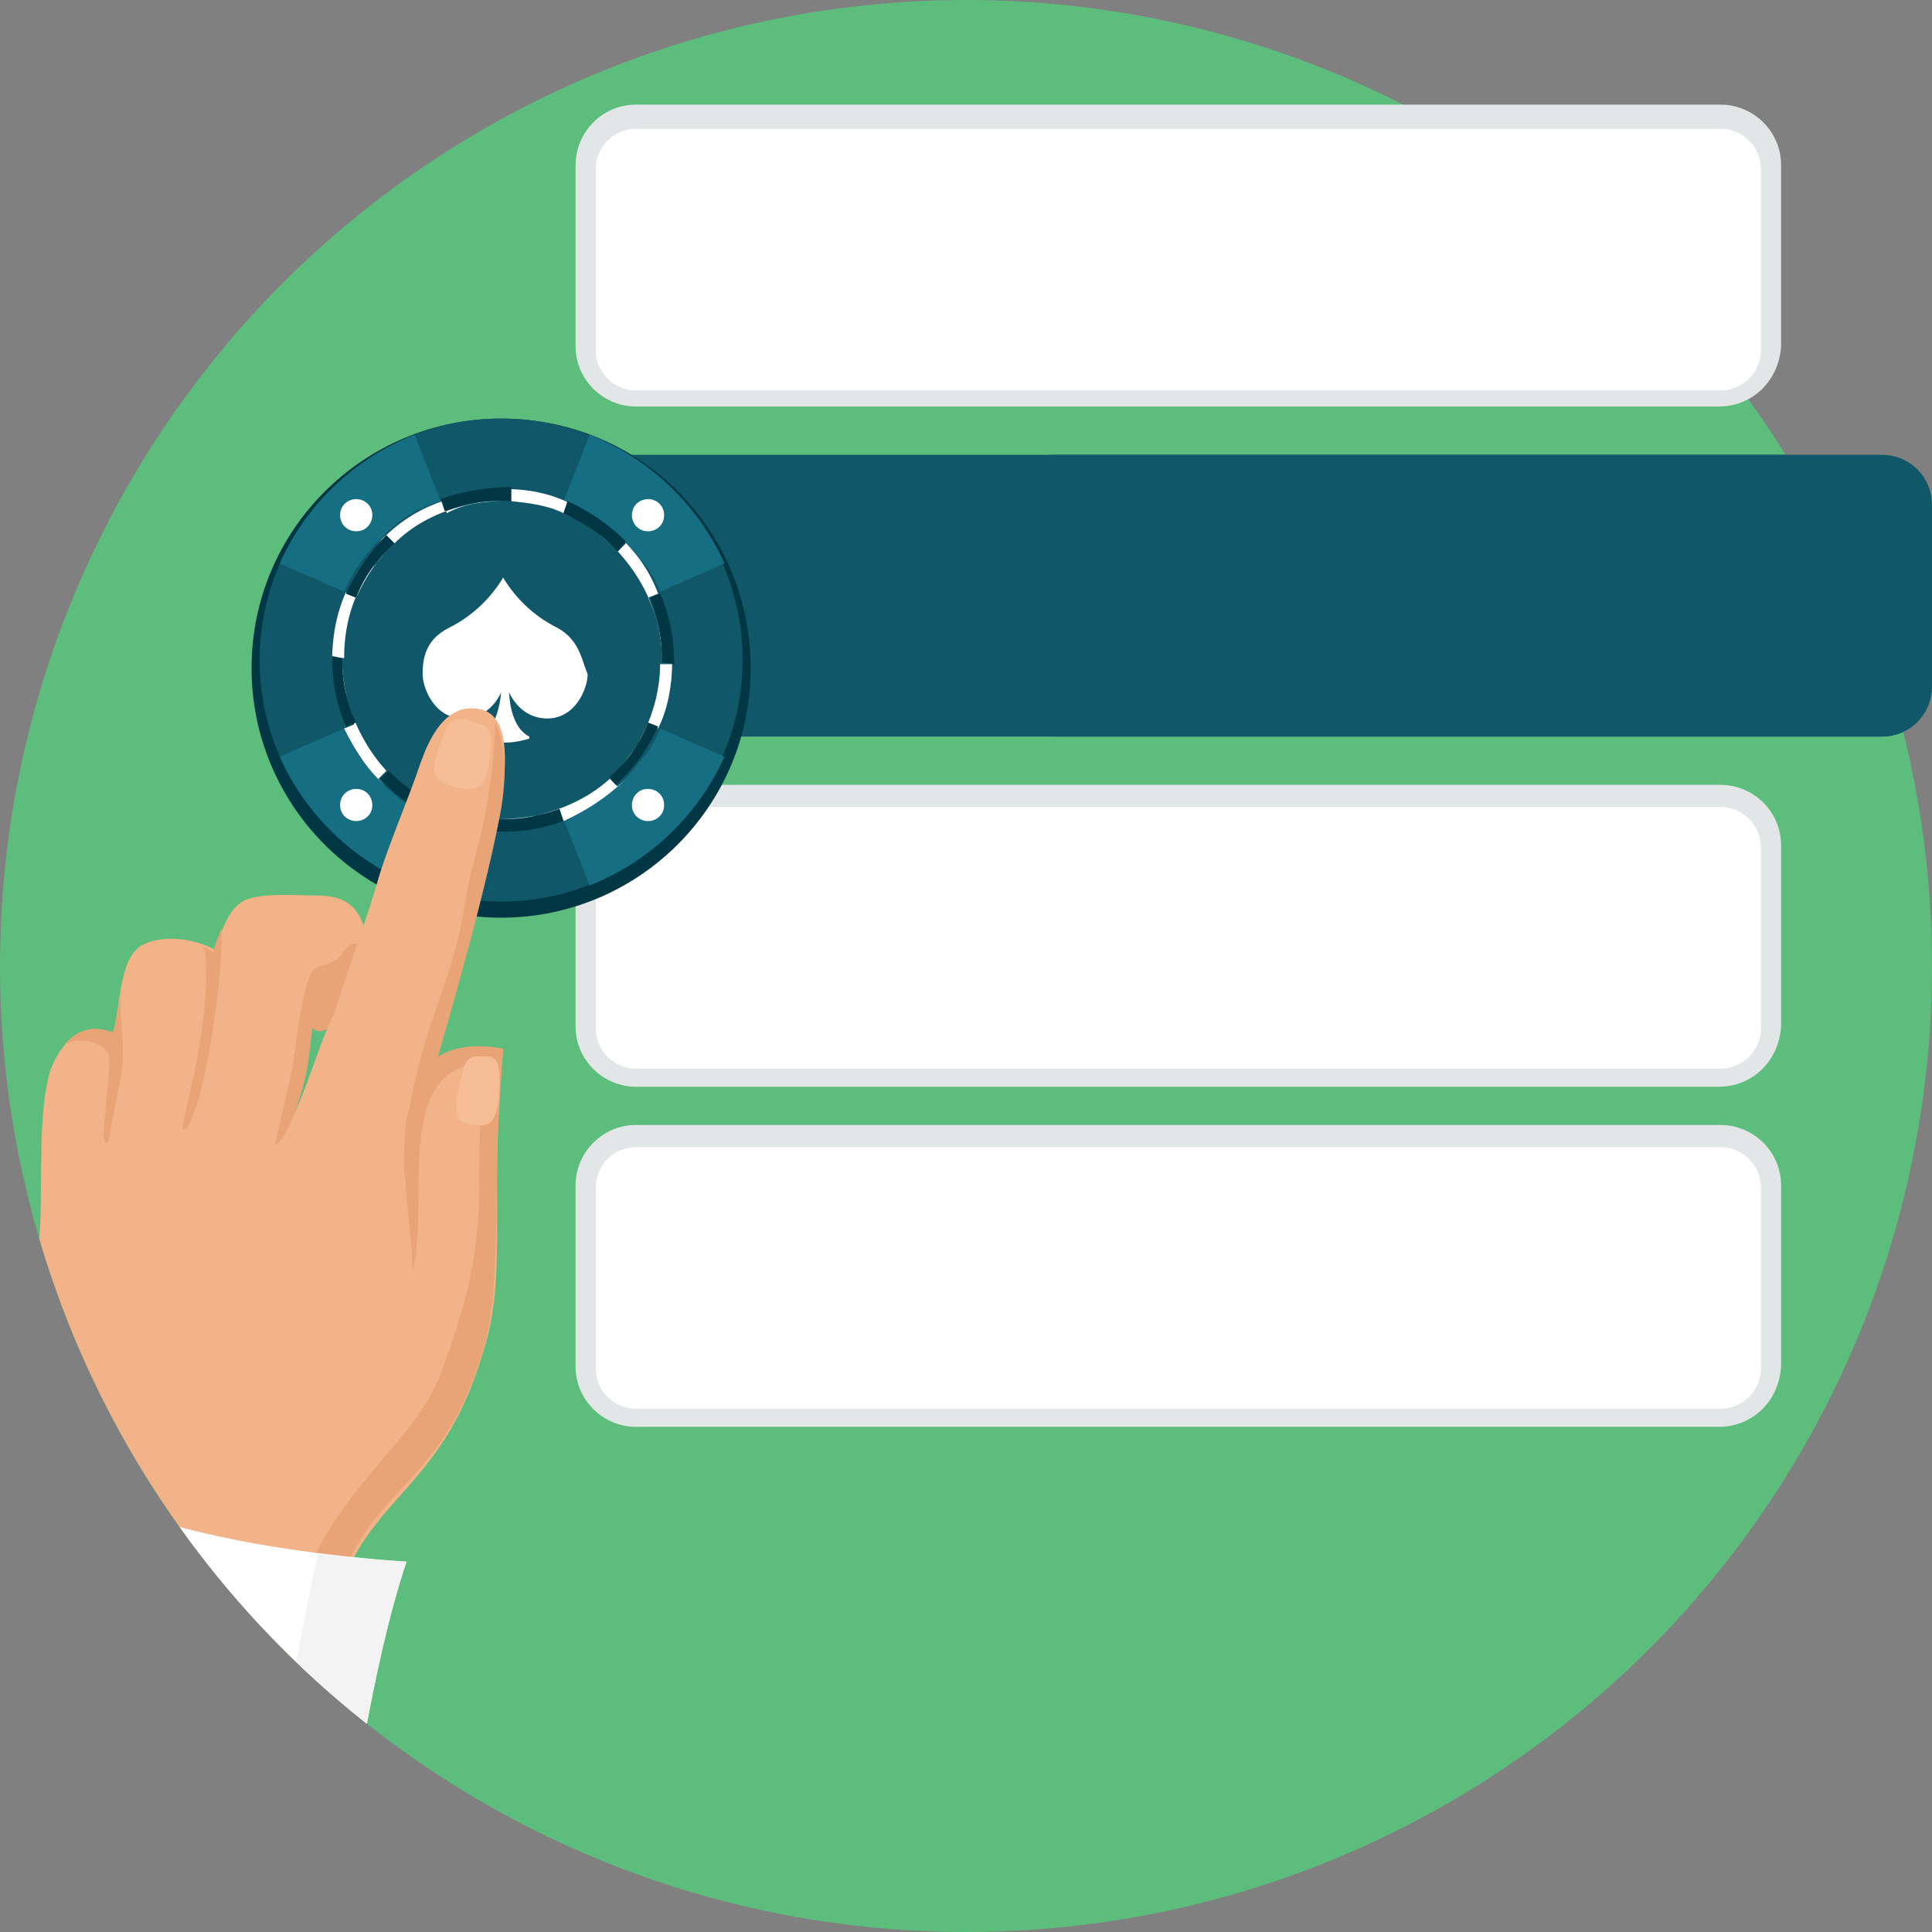 <?xml version="1.0" encoding="utf-8"?>
<!-- Generator: Adobe Illustrator 24.0.2, SVG Export Plug-In . SVG Version: 6.00 Build 0)  -->
<svg version="1.1" id="Layer_1" xmlns="http://www.w3.org/2000/svg" xmlns:xlink="http://www.w3.org/1999/xlink" x="0px" y="0px"
	 viewBox="0 0 96 96" style="enable-background:new 0 0 96 96;" xml:space="preserve">
<rect x="0" y="0" width="96" height="96" fill="#808080" stroke="none"/>
<style type="text/css">
	.st0{clip-path:url(#SVGID_2_);fill:#105769;}
	.st1{clip-path:url(#SVGID_2_);}
	.st2{fill:#FFFFFF;}
	.st3{fill:#E2E6E6;}
	.st4{fill-rule:evenodd;clip-rule:evenodd;fill:#013644;}
	.st5{fill-rule:evenodd;clip-rule:evenodd;fill:#105769;}
	.st6{fill-rule:evenodd;clip-rule:evenodd;fill:#166E82;}
	.st7{fill-rule:evenodd;clip-rule:evenodd;fill:#FFFFFF;}
	.st8{fill-rule:evenodd;clip-rule:evenodd;fill:#E8A477;}
	.st9{fill-rule:evenodd;clip-rule:evenodd;fill:#F1B387;}
	.st10{fill-rule:evenodd;clip-rule:evenodd;fill:#F6BE97;}
	.st11{fill-rule:evenodd;clip-rule:evenodd;fill:#F3F3F3;}
	.st12{fill-rule:evenodd;clip-rule:evenodd;fill:#EDF0F1;}
	.st13{fill:#105769;}
</style>
<g>
	<defs>
		<circle id="SVGID_1_" cx="48" cy="48" r="48"/>
	</defs>
	<use xlink:href="#SVGID_1_"  style="overflow:visible;fill:#5DBD7D;"/>
	<clipPath id="SVGID_2_">
		<use xlink:href="#SVGID_1_"  style="overflow:visible;"/>
	</clipPath>
	<path class="st0" d="M93.5,36.6H23.4c-1.4,0-2.5-1.1-2.5-2.5v-9c0-1.4,1.1-2.5,2.5-2.5h70.1c1.4,0,2.5,1.1,2.5,2.5v9
		C96,35.5,94.9,36.6,93.5,36.6z"/>
	<g class="st1">
		<path class="st2" d="M85.4,53.5H31.6c-1.4,0-2.5-1.1-2.5-2.5v-9c0-1.4,1.1-2.5,2.5-2.5h53.9c1.4,0,2.5,1.1,2.5,2.5v9
			C87.9,52.4,86.8,53.5,85.4,53.5z"/>
		<path class="st3" d="M85.4,54H31.6c-1.6,0-3-1.3-3-3v-9c0-1.6,1.3-3,3-3h53.9c1.6,0,3,1.3,3,3v9C88.4,52.7,87.1,54,85.4,54z
			 M31.6,40.1c-1.1,0-2,0.9-2,2v9c0,1.1,0.9,2,2,2h53.9c1.1,0,2-0.9,2-2v-9c0-1.1-0.9-2-2-2H31.6z"/>
	</g>
	<g class="st1">
		<path class="st2" d="M85.4,70.4H31.6c-1.4,0-2.5-1.1-2.5-2.5v-9c0-1.4,1.1-2.5,2.5-2.5h53.9c1.4,0,2.5,1.1,2.5,2.5v9
			C87.9,69.3,86.8,70.4,85.4,70.4z"/>
		<path class="st3" d="M85.4,70.9H31.6c-1.6,0-3-1.3-3-3v-9c0-1.6,1.3-3,3-3h53.9c1.6,0,3,1.3,3,3v9C88.4,69.6,87.1,70.9,85.4,70.9z
			 M31.6,57c-1.1,0-2,0.9-2,2v9c0,1.1,0.9,2,2,2h53.9c1.1,0,2-0.9,2-2v-9c0-1.1-0.9-2-2-2H31.6z"/>
	</g>
	<g class="st1">
		<path class="st4" d="M24.9,20.8c-6.8,0-12.4,5.5-12.4,12.4c0,6.8,5.5,12.4,12.4,12.4c6.8,0,12.4-5.5,12.4-12.4
			C37.3,26.3,31.8,20.8,24.9,20.8L24.9,20.8z"/>
		<path class="st5" d="M24.9,20.8c-6.6,0-12,5.4-12,12c0,6.6,5.4,12,12,12c6.6,0,12-5.4,12-12C36.9,26.2,31.6,20.8,24.9,20.8
			L24.9,20.8z"/>
		<path class="st6" d="M21.9,40.7L20.6,44c-3-1.2-5.4-3.5-6.7-6.4l3.2-1.4c0.6,1.4,1.6,2.6,2.9,3.6C20.6,40.1,21.2,40.5,21.9,40.7
			L21.9,40.7z"/>
		<path class="st6" d="M21.9,24.9l-1.3-3.3c-3,1.2-5.4,3.5-6.7,6.4l3.2,1.4c0.6-1.4,1.6-2.6,2.9-3.6C20.6,25.4,21.2,25.1,21.9,24.9
			L21.9,24.9z"/>
		<path class="st6" d="M28,24.9l1.3-3.3c3,1.2,5.4,3.5,6.7,6.4l-3.2,1.4c-0.2-0.5-0.5-1.1-0.9-1.5C30.9,26.5,29.5,25.5,28,24.9
			L28,24.9z"/>
		<path class="st6" d="M28,40.7l1.3,3.3c3-1.2,5.4-3.5,6.7-6.4l-3.2-1.4c-0.2,0.5-0.5,1.1-0.9,1.5C30.9,39.1,29.5,40.1,28,40.7
			L28,40.7z"/>
		<path class="st7" d="M29.5,26.3c-0.5-0.3-1-0.6-1.5-0.8c0.9,0.4,1.7,0.9,2.4,1.6C30.1,26.8,29.8,26.6,29.5,26.3L29.5,26.3z
			 M28,25.5c-0.8-0.4-1.7-0.5-2.6-0.6l0-0.6c-0.1,0-0.2,0-0.3,0c1.1,0,2.2,0.2,3.2,0.7l-0.1,0L28,25.5L28,25.5z M25.1,24.9
			c-0.5,0-1,0-1.5,0.1c-1.5,0.3-2.9,0.9-4,2l-0.4-0.4c-0.2,0.1-0.3,0.3-0.4,0.4c0.9-1,2-1.7,3.2-2.1l0.2,0.6
			C23.1,25,24.1,24.9,25.1,24.9L25.1,24.9z M19.3,27.3c-0.3,0.3-0.5,0.6-0.8,0.9c-1,1.4-1.4,2.9-1.4,4.5l-0.6,0c0,0.1,0,0.1,0,0.2
			c0-1.2,0.2-2.4,0.7-3.5l0,0.1l0.5,0.2C18.1,28.8,18.6,28,19.3,27.3L19.3,27.3z M17,32.8c0,0.4,0,0.9,0.1,1.3c0.3,1.5,1,3,2.1,4.2
			l-0.4,0.4c0.1,0.1,0.2,0.2,0.3,0.3c-0.9-0.8-1.5-1.8-2-2.8l0.5-0.2C17.3,35,17,33.9,17,32.8L17,32.8z M19.5,38.5
			c0.3,0.3,0.6,0.5,0.9,0.8c1.3,0.9,2.7,1.4,4.1,1.4l0,0.6c0.1,0,0.2,0,0.3,0c-1,0-2-0.2-3-0.6l0.1,0l0.2-0.6
			C21.1,39.8,20.2,39.2,19.5,38.5L19.5,38.5z M24.6,40.7c0.6,0,1.1,0,1.7-0.1c1.5-0.3,2.9-0.9,4-1.9l0.4,0.4
			c0.1-0.1,0.3-0.3,0.4-0.4c-0.9,0.9-2,1.6-3.1,2.1l-0.2-0.6C26.7,40.6,25.7,40.7,24.6,40.7L24.6,40.7z M30.6,38.4
			c0.3-0.3,0.6-0.6,0.8-1c0.9-1.3,1.4-2.9,1.4-4.4l0.6,0l0-0.1c0,1.1-0.2,2.3-0.7,3.3L32.2,36C31.8,36.9,31.2,37.7,30.6,38.4
			L30.6,38.4z M32.9,32.9c0-0.5,0-0.9-0.1-1.4c-0.3-1.5-1-2.9-2.1-4.1l0.4-0.4c-0.1-0.1-0.2-0.3-0.4-0.4c0.9,0.8,1.6,1.8,2,2.9
			l-0.5,0.2C32.7,30.7,32.9,31.8,32.9,32.9L32.9,32.9z"/>
		<path class="st4" d="M24.5,40.7c1.1,0.1,2.2-0.1,3.3-0.5l0.2,0.6c-1.1,0.4-2.3,0.6-3.5,0.5L24.5,40.7L24.5,40.7z M19.3,38.3
			c0.8,0.8,1.7,1.4,2.7,1.8l-0.2,0.6c-1.1-0.4-2.1-1.1-2.9-2L19.3,38.3L19.3,38.3z M17,32.7c0,1.1,0.2,2.2,0.7,3.2l-0.5,0.2
			c-0.5-1.1-0.7-2.3-0.7-3.5L17,32.7L17,32.7z M19.6,27c-0.8,0.7-1.5,1.6-1.9,2.7l-0.5-0.2c0.5-1.1,1.2-2.1,2-2.9L19.6,27L19.6,27z
			 M25.4,24.9c-1.1-0.1-2.2,0.1-3.3,0.5l-0.2-0.6c1.1-0.4,2.3-0.6,3.5-0.6L25.4,24.9L25.4,24.9z M30.7,27.4
			c-0.7-0.8-1.7-1.4-2.7-1.9l0.2-0.6c1.1,0.5,2.1,1.2,2.9,2L30.7,27.4L30.7,27.4z M32.9,32.9c0-1.1-0.2-2.2-0.6-3.2l0.5-0.2
			c0.5,1.1,0.7,2.3,0.7,3.5L32.9,32.9L32.9,32.9z M30.3,38.6c0.8-0.7,1.5-1.6,1.9-2.7l0.5,0.2c-0.5,1.1-1.2,2.1-2.1,2.9L30.3,38.6
			L30.3,38.6z"/>
		<path class="st7" d="M17.7,24.8c0.4,0,0.8,0.3,0.8,0.8c0,0.4-0.3,0.8-0.8,0.8c-0.4,0-0.8-0.3-0.8-0.8
			C16.9,25.1,17.3,24.8,17.7,24.8L17.7,24.8z"/>
		<path class="st7" d="M32.2,24.8c-0.4,0-0.8,0.3-0.8,0.8c0,0.4,0.3,0.8,0.8,0.8c0.4,0,0.8-0.3,0.8-0.8C33,25.1,32.6,24.8,32.2,24.8
			L32.2,24.8z"/>
		<path class="st7" d="M17.7,40.8c0.4,0,0.8-0.3,0.8-0.8c0-0.4-0.3-0.8-0.8-0.8c-0.4,0-0.8,0.3-0.8,0.8
			C16.9,40.5,17.3,40.8,17.7,40.8L17.7,40.8z"/>
		<path class="st7" d="M32.2,40.8c-0.4,0-0.8-0.3-0.8-0.8c0-0.4,0.3-0.8,0.8-0.8c0.4,0,0.8,0.3,0.8,0.8C33,40.5,32.6,40.8,32.2,40.8
			L32.2,40.8z"/>
		<path class="st7" d="M27.7,31.2c-1.2-0.6-2.1-1.5-2.7-2.5c-0.6,1-1.5,1.9-2.7,2.5c-1.2,0.6-1.3,1.6-1.3,2.3c0,0.7,0.6,2.2,2,2.2
			c1.4,0,1.9-1.3,1.9-1.3s-0.1,1.7-1,2.2v0.1c0,0,0.6,0.2,1.2,0.2c0.6,0,1.2-0.2,1.2-0.2v-0.1c-1-0.5-1-2.2-1-2.2s0.5,1.3,1.9,1.3
			c1.4,0,2-1.5,2-2.2C28.9,32.8,28.8,31.8,27.7,31.2z"/>
	</g>
	<g class="st1">
		<g>
			<path class="st8" d="M15.5,51c0.1,0.3,0.5,0.3,0.8,0.1c0.8-0.6,1.9-3.4,2-3.7c-0.5,0.1-1-0.1-1.4,0.3c-0.5,0.3-1.1,1.1-1.3,1.7
				C15.3,50,15.3,50.7,15.5,51z"/>
			<path class="st9" d="M2.6,85.2c1-8.4,0.8-7-0.5-14.5c-0.4-2.3-0.3-6.8-0.1-9.9c0.1-2.3-0.1-5.7,0.5-7.6C3,51.8,4,50.8,5.6,51.4
				C6,50,5.9,47.7,7,47c0.8-0.5,2.4-0.5,3.7,0.2c0.4-1.3,0.7-1.9,1.2-2.3c0.7-0.6,2.8-0.4,3.9-0.4c2.2,0,2.3,1.5,2.7,3.2
				c2.5-2.1,3.5,3.8,2.7,5.7c1.1-1.1,1.5-1.3,3.8-1.2c-0.2,1.8-0.3,4-0.3,6.1c0,4.3,0.1,6.4-0.7,8.9c-2.6,8.9-8.1,6.7-7.9,18.3
				L2.6,85.2L2.6,85.2z M17.9,47.9c-0.9,0.4-1.6,0.9-2,1.7c-0.8,1.6-1.3,4.4-1.8,6.7c1-1.5,1.8-4.7,2.5-5.9
				C17.7,48.6,17.9,47.9,17.9,47.9z"/>
			<path class="st8" d="M3.2,51.9c0.6-0.7,1.4-1,2.4-0.6C5.8,50.8,5.9,50,6,49.2c-0.1,1.7,0.3,2.7,0,4.4c-0.1,0.3-0.6,3-0.6,3.1
				c-0.4,0.5-0.2-1-0.1-2.2c0.1-0.9,0.2-1.8,0.1-2.1c-0.3-0.6-1.1-0.7-1.5-0.7C3.7,51.7,3.4,51.8,3.2,51.9L3.2,51.9z M10,47
				c0.2,0.1,0.4,0.2,0.6,0.3c0.1-0.5,0.3-0.8,0.4-1.2c0,0.3,0,0.6,0,0.6c0,1.7-0.4,4.8-0.9,7c-0.3,1.4-0.8,2.6-1,2.4
				c-0.1-0.1,0.2-1.1,0.4-2.1c0.4-1.8,0.9-4.4,0.7-6.7C10.1,47.1,10.1,47,10,47L10,47z M18.3,46.9l0.2,0.8l0.1-0.1l0,0
				c-0.5,0.7-0.8,1.5-1.7,2.4l1.1-2.2c-0.8,0.6-1.5,0.9-1.9,1.5c-0.7,1.2-0.6,2.7-0.9,4.1c-0.2,1-0.9,3.2-1.5,3.5
				c-0.1,0,0.5-2.2,0.8-3.7c0.3-1.9,0.5-4,1-4.9c0.3-0.4,0.8-0.3,1.2-0.6c0.3-0.2,0.5-0.8,0.9-0.8C17.8,46.9,18,46.9,18.3,46.9
				L18.3,46.9z M25,52.1c-6.9-1.2-4.5,7.4-4.5,11.1c0.9-3.6-1.1-10.4,3.8-10.4c-0.1,0.2-0.5,1.9-0.5,5.8c0.1,4.2-1,7.1-1.8,9.4
				c-1.7,4.9-8.1,6.9-8.1,17.4l2.3,0C15.9,73.2,21.4,76,24,67.1c0.7-2.5,0.6-4.6,0.7-8.9C24.7,56.1,24.9,53.8,25,52.1z"/>
			<path class="st9" d="M19.5,57.8l3.2-10.2l2.2-7.7c0.7-4.5-0.7-4.7-1.5-4.7c-0.7,0-1.7,0.4-2.5,2.7c-0.6,1.8-1.7,4.3-2.2,6.1
				c-0.8,2.7-2.4,6.9-3,9.4c-0.2,1.2-0.4,2.4-0.6,2.4C16.3,58.5,17.8,58.5,19.5,57.8z"/>
			<path class="st8" d="M24.6,35.9c0,1.8-0.3,3.5-0.6,5.1c-0.3,1.3-0.7,2.6-0.9,3.9c-0.3,2.2-1.2,4.5-1.8,6.3
				c-0.1,0.3-1.5,4.9-1.2,7.2c0.5-2.2,3.7-12.2,4.8-18.2C25.3,37.8,24.9,36.5,24.6,35.9z"/>
			<path class="st10" d="M24.3,37.9c0,0.3-0.2,0.9-0.4,1.1c-0.3,0.3-0.8,0.2-1.3,0.1c-0.5-0.1-0.9-0.3-1-0.7c-0.1-0.5,0.2-1.3,0.5-2
				c0.3-0.9,1-0.7,1.5-0.5C24.3,36.1,24.6,36.3,24.3,37.9z"/>
			<path class="st10" d="M24.8,54.4c0,0.3-0.1,0.9-0.3,1.2c-0.2,0.4-0.6,0.3-1,0.3c-0.4-0.1-0.8-0.2-0.8-0.6
				c-0.1-0.5,0.1-1.3,0.3-2.1c0.2-0.9,0.8-0.7,1.2-0.7C24.7,52.5,24.9,52.8,24.8,54.4z"/>
		</g>
		<path class="st7" d="M12.8,127.6c2-16,4.1-40.3,7.4-50c-8.5-0.6-14.6-2.2-19.4-5c-4.1,13.9-12.3,30.7-15.3,55H12.8z"/>
		<path class="st11" d="M12.8,127.6c2-16,4.1-40.3,7.4-50c-1.6-0.1-3-0.2-4.4-0.4c-2.7,12.4-5.6,34.8-7.7,50.4H12.8z"/>
		<path class="st12" d="M3.6,74c-1-0.4-1.9-0.9-2.8-1.4c-4,13.9-12.3,30.7-15.3,55h3.9C-8.2,104.3-0.9,87.6,3.6,74z"/>
	</g>
</g>
<g>
	<path class="st2" d="M85.4,19.7H31.6c-1.4,0-2.5-1.1-2.5-2.5v-9c0-1.4,1.1-2.5,2.5-2.5h53.9c1.4,0,2.5,1.1,2.5,2.5v9
		C87.9,18.6,86.8,19.7,85.4,19.7z"/>
	<path class="st3" d="M85.4,20.2H31.6c-1.6,0-3-1.3-3-3v-9c0-1.6,1.3-3,3-3h53.9c1.6,0,3,1.3,3,3v9C88.4,18.9,87.1,20.2,85.4,20.2z
		 M31.6,6.4c-1.1,0-2,0.9-2,2v9c0,1.1,0.9,2,2,2h53.9c1.1,0,2-0.9,2-2v-9c0-1.1-0.9-2-2-2H31.6z"/>
</g>
<path class="st13" d="M93.5,36.6H52.4c-1.4,0-2.5-1.1-2.5-2.5v-9c0-1.4,1.1-2.5,2.5-2.5h41.1c1.4,0,2.5,1.1,2.5,2.5v9
	C96,35.5,94.9,36.6,93.5,36.6z"/>
</svg>
